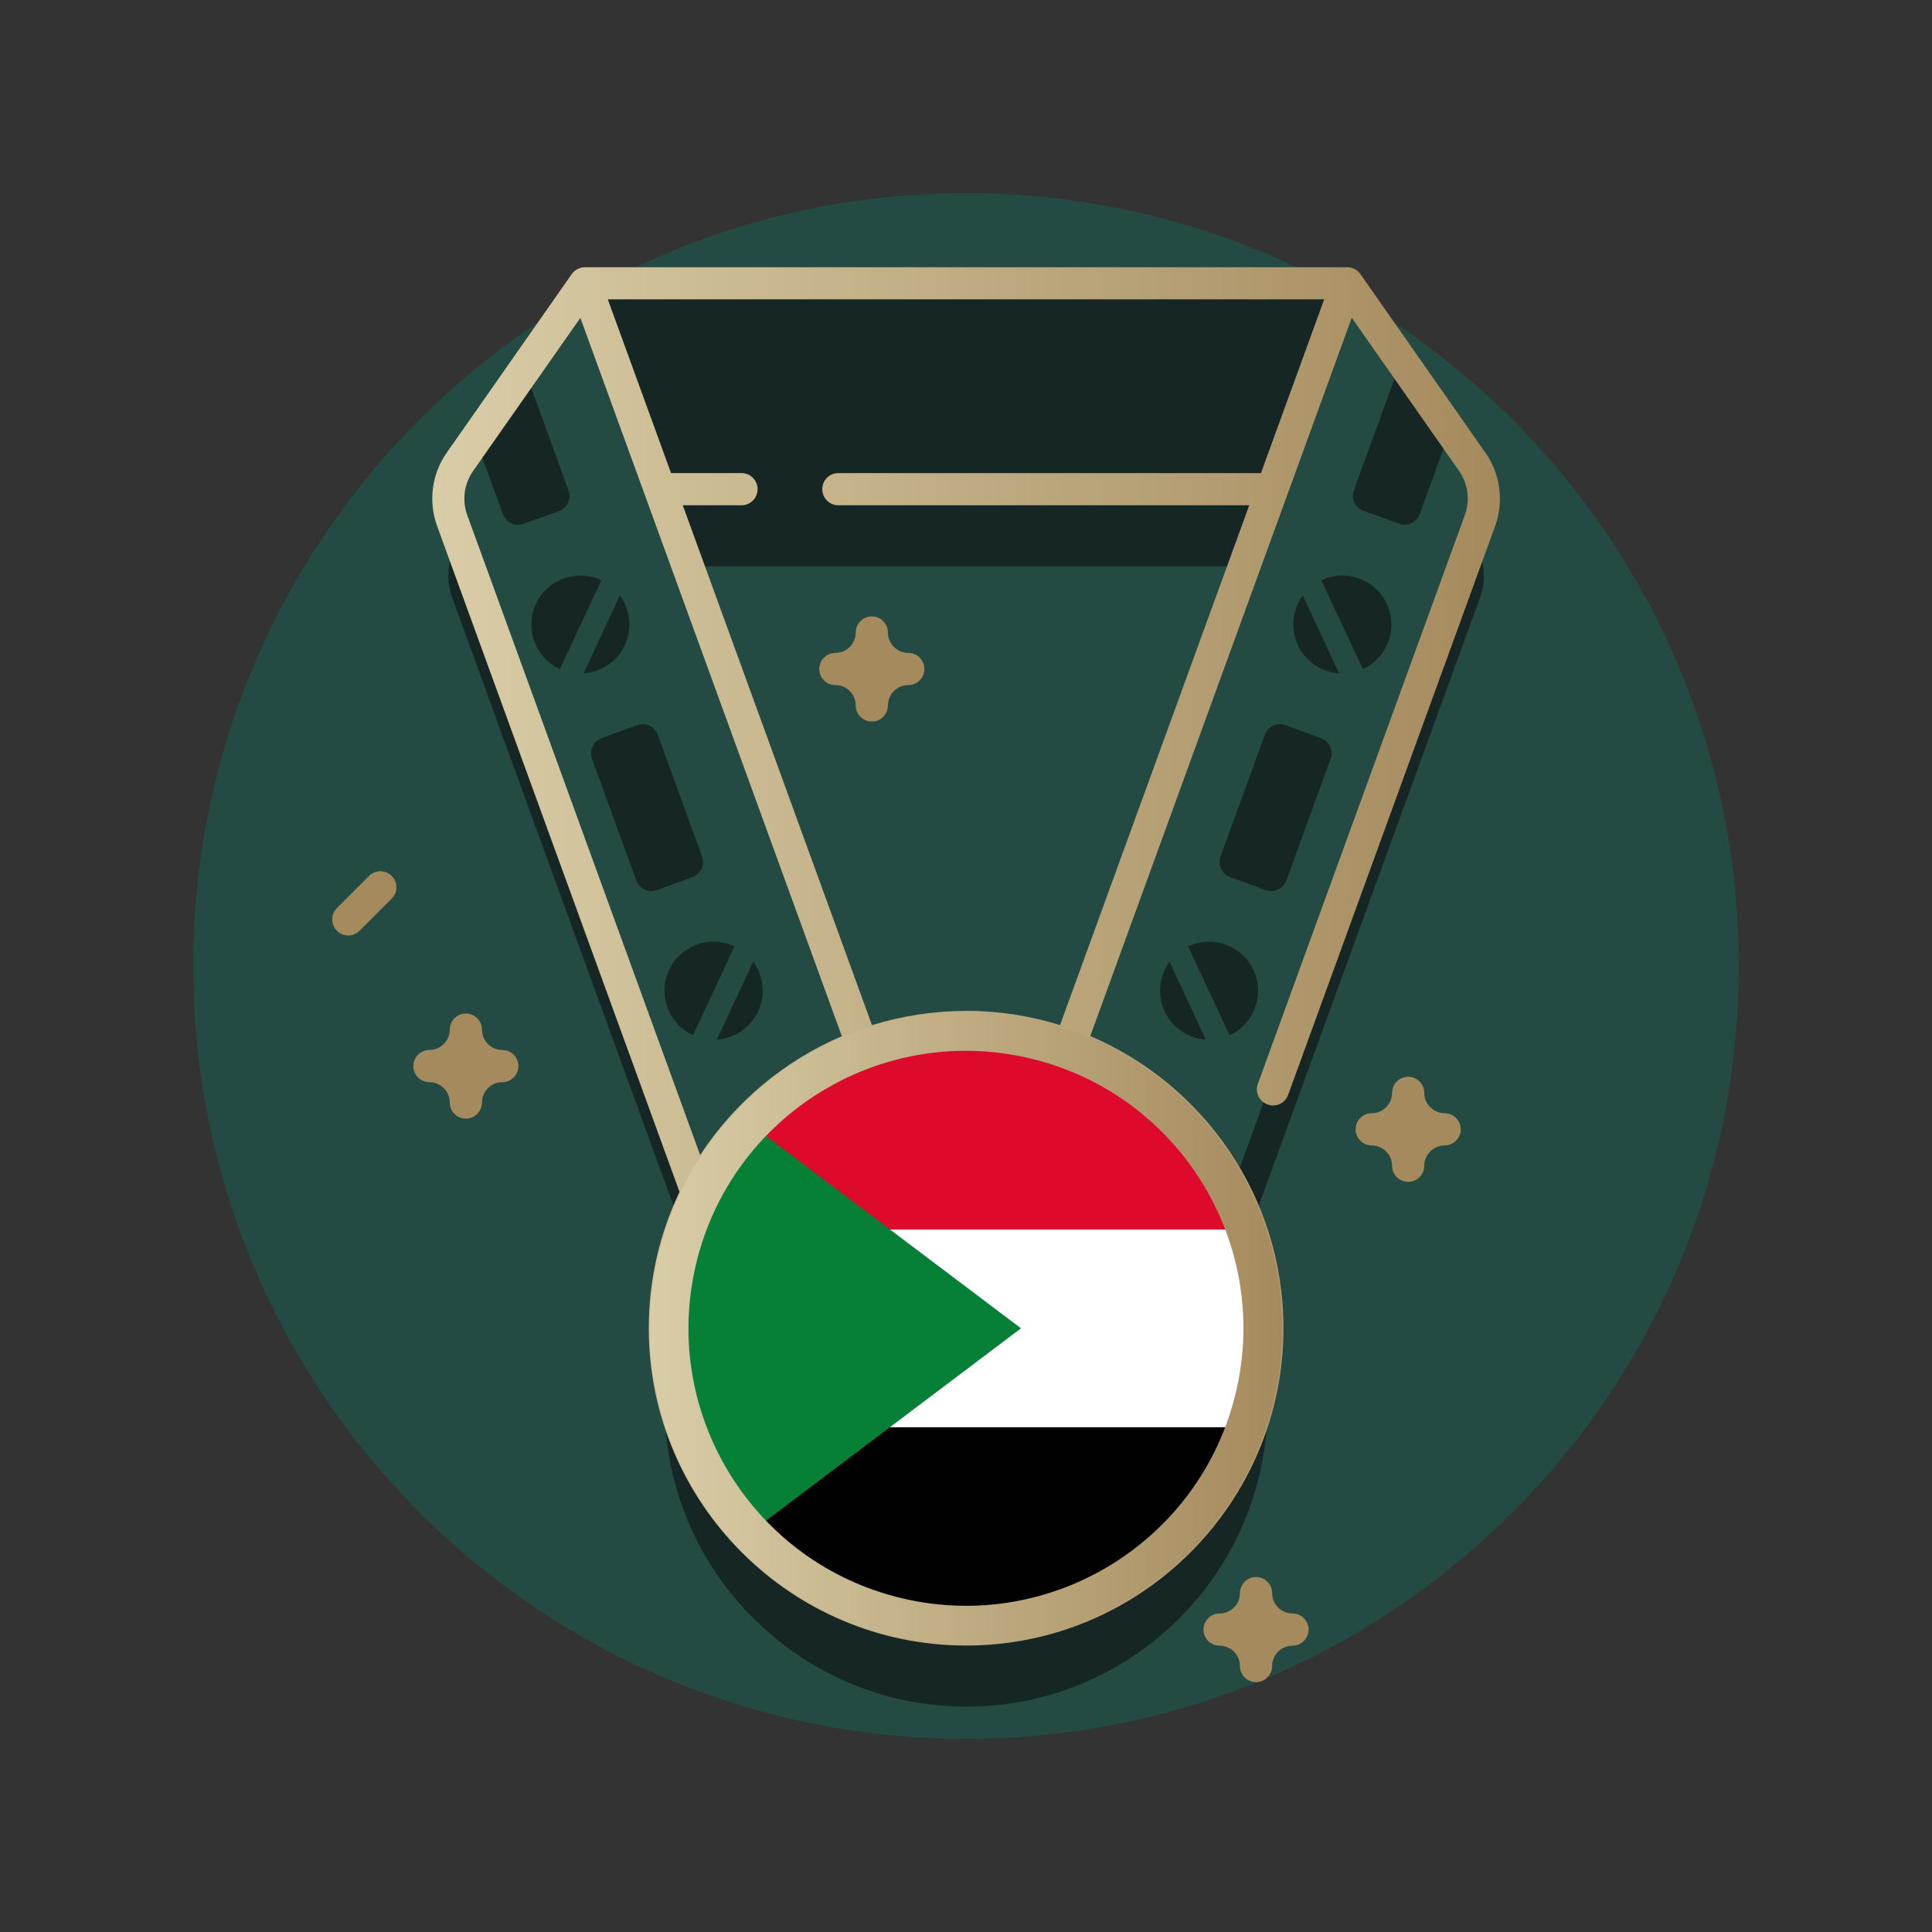 <svg width="150" height="150" viewBox="0 0 150 150" fill="none" xmlns="http://www.w3.org/2000/svg">
<rect x="0" y="0" width="150" height="150" fill="#333333" stroke="none"/>
<g clip-path="url(#clip0_2770_61935)">
<path d="M75 135C108.137 135 135 108.137 135 75C135 41.863 108.137 15 75 15C41.863 15 15 41.863 15 75C15 108.137 41.863 135 75 135Z" fill="#234B44"/>
<path d="M114.29 41.84L105.33 29.05C104.86 28.38 104.1 27.99 103.29 27.99H46.71C45.9 27.99 45.13 28.39 44.67 29.05L35.71 41.84C34.78 43.17 34.55 44.88 35.11 46.41L54.1 98.59C52.47 101.82 51.57 105.47 51.61 109.34C51.73 121.99 62.04 132.33 74.69 132.5C87.76 132.68 98.41 122.13 98.41 109.1C98.41 105.32 97.51 101.74 95.92 98.58L114.91 46.4C115.47 44.87 115.24 43.17 114.31 41.83L114.29 41.84ZM66.94 87.14L51.23 43.97H98.78L83.07 87.14C80.56 86.22 77.84 85.71 75.01 85.71C72.18 85.71 69.46 86.21 66.951 87.14H66.94Z" fill="#162624"/>
<path d="M103.681 37.99L104.231 22.01H45.051L45.601 37.99H103.681Z" fill="#162624"/>
<path d="M45.391 31.8L45.601 37.98H103.681L103.891 31.8H45.391Z" fill="#162624"/>
<path d="M70.029 90.64L55.009 96.11L34.739 40.43C34.179 38.9 34.409 37.2 35.339 35.86L36.809 33.77L37.929 34.13L40.519 30.43L40.599 28.36L45.049 22L70.029 90.64Z" fill="#234B44"/>
<path d="M79.25 90.64L94.27 96.11L114.54 40.43C115.1 38.9 114.87 37.2 113.94 35.86L112.47 33.77L111.35 34.13L108.76 30.43L108.68 28.36L104.23 22L79.25 90.64Z" fill="#234B44"/>
<path d="M43.411 39.67L40.651 40.67C40.001 40.91 39.291 40.57 39.051 39.93L36.801 33.77L40.581 28.37C40.631 28.44 40.671 28.53 40.701 28.62L44.141 38.08C44.381 38.73 44.041 39.44 43.401 39.68L43.411 39.67Z" fill="#162624"/>
<path d="M49.4 68.36L45.96 58.91C45.72 58.26 46.06 57.55 46.71 57.31L49.47 56.3C50.12 56.06 50.83 56.4 51.07 57.05L54.51 66.5C54.75 67.15 54.41 67.86 53.76 68.1L51 69.11C50.35 69.35 49.64 69.01 49.4 68.36Z" fill="#162624"/>
<path d="M46.69 45.04C46.69 45.04 46.679 45.04 46.669 45.04C44.76 44.15 42.499 44.98 41.609 46.88C40.719 48.79 41.55 51.05 43.45 51.94C43.45 51.94 43.459 51.94 43.469 51.94L46.69 45.04Z" fill="#162624"/>
<path d="M48.13 46.23L45.31 52.28C46.651 52.19 47.91 51.39 48.511 50.09C49.12 48.79 48.92 47.31 48.13 46.23Z" fill="#162624"/>
<path d="M57.029 73.47C57.029 73.47 57.019 73.47 57.009 73.47C55.099 72.58 52.839 73.41 51.949 75.31C51.059 77.22 51.889 79.48 53.789 80.37C53.789 80.37 53.799 80.37 53.809 80.37L57.029 73.47Z" fill="#162624"/>
<path d="M58.48 74.66L55.66 80.71C57 80.62 58.26 79.82 58.86 78.52C59.46 77.22 59.27 75.74 58.48 74.66Z" fill="#162624"/>
<path d="M112.469 33.76L110.219 39.92C109.989 40.57 109.269 40.9 108.619 40.66L105.859 39.66C105.209 39.42 104.879 38.71 105.119 38.06L108.559 28.6C108.589 28.51 108.629 28.43 108.679 28.35L112.459 33.75L112.469 33.76Z" fill="#162624"/>
<path d="M99.871 68.36L103.311 58.91C103.551 58.26 103.211 57.55 102.561 57.31L99.801 56.3C99.151 56.06 98.441 56.4 98.201 57.05L94.761 66.5C94.521 67.15 94.861 67.86 95.511 68.1L98.271 69.11C98.921 69.35 99.631 69.01 99.871 68.36Z" fill="#162624"/>
<path d="M102.59 45.04C102.59 45.04 102.6 45.04 102.61 45.04C104.52 44.15 106.78 44.98 107.67 46.88C108.56 48.79 107.73 51.05 105.83 51.94C105.83 51.94 105.82 51.94 105.81 51.94L102.59 45.04Z" fill="#162624"/>
<path d="M101.149 46.23L103.969 52.28C102.629 52.19 101.369 51.39 100.769 50.09C100.159 48.79 100.359 47.31 101.149 46.23Z" fill="#162624"/>
<path d="M92.24 73.47C92.24 73.47 92.25 73.47 92.26 73.47C94.17 72.58 96.43 73.41 97.32 75.31C98.21 77.22 97.38 79.48 95.48 80.37C95.48 80.37 95.47 80.37 95.46 80.37L92.24 73.47Z" fill="#162624"/>
<path d="M90.799 74.66L93.619 80.71C92.279 80.62 91.019 79.82 90.419 78.52C89.819 77.22 90.009 75.74 90.799 74.66Z" fill="#162624"/>
<path d="M75 126.53C87.923 126.53 98.4 116.053 98.4 103.13C98.4 90.207 87.923 79.73 75 79.73C62.076 79.73 51.6 90.207 51.6 103.13C51.6 116.053 62.076 126.53 75 126.53Z" fill="#BCA375"/>
<path d="M75.001 121.67C85.24 121.67 93.541 113.369 93.541 103.13C93.541 92.891 85.24 84.59 75.001 84.59C64.762 84.59 56.461 92.891 56.461 103.13C56.461 113.369 64.762 121.67 75.001 121.67Z" fill="#A58A5D"/>
<path d="M115.32 35.14L105.62 21.28C105.38 20.94 105 20.75 104.6 20.75H45.41C45.01 20.75 44.63 20.95 44.39 21.28L34.69 35.14C33.52 36.8 33.24 38.94 33.94 40.85L52.76 92.54C51.23 95.75 50.37 99.34 50.37 103.12C50.37 116.71 61.43 127.76 75.01 127.76C88.59 127.76 99.65 116.7 99.65 103.12C99.65 92.95 93.46 84.2 84.65 80.44L104.95 24.67L113.28 36.56C113.98 37.56 114.15 38.84 113.73 39.99L97.66 84.15C97.42 84.8 97.76 85.51 98.41 85.75C98.55 85.8 98.69 85.83 98.84 85.83C99.35 85.83 99.83 85.52 100.01 85.01L116.08 40.85C116.77 38.94 116.49 36.81 115.33 35.14H115.32ZM36.28 40C35.86 38.85 36.03 37.57 36.73 36.57L45.06 24.68L65.36 80.45C60.85 82.38 57.02 85.61 54.36 89.68L36.28 40ZM97.15 103.13C97.15 115.34 87.21 125.28 75 125.28C62.79 125.28 52.85 115.34 52.85 103.13C52.85 90.92 62.79 80.98 75 80.98C87.21 80.98 97.15 90.92 97.15 103.13ZM75 78.49C72.46 78.49 70.01 78.88 67.7 79.59L53.01 39.23H57.57C58.26 39.23 58.82 38.67 58.82 37.98C58.82 37.29 58.26 36.73 57.57 36.73H52.1L47.19 23.24H102.81L97.9 36.73H65.09C64.4 36.73 63.84 37.29 63.84 37.98C63.84 38.67 64.4 39.23 65.09 39.23H96.99L82.3 79.59C79.99 78.87 77.54 78.48 75 78.48V78.49Z" fill="url(#paint0_linear_2770_61935)"/>
<path d="M75.221 90.62L80.851 89.58C81.531 89.45 82.171 89.92 82.261 90.61L83.011 96.28C83.031 96.43 83.081 96.57 83.151 96.7L85.881 101.73C86.211 102.34 85.961 103.1 85.341 103.39L80.171 105.85C80.041 105.91 79.921 106 79.811 106.11L75.871 110.26C75.391 110.76 74.601 110.76 74.121 110.26L70.181 106.11C70.081 106 69.961 105.92 69.821 105.85L64.651 103.39C64.031 103.09 63.781 102.33 64.111 101.73L66.841 96.7C66.911 96.57 66.961 96.43 66.981 96.28L67.731 90.61C67.821 89.93 68.471 89.46 69.141 89.58L74.771 90.62C74.921 90.65 75.061 90.65 75.211 90.62H75.221Z" fill="#BCA375"/>
<path d="M75.001 107.66L69.151 108.74C68.471 108.87 67.831 108.4 67.741 107.71L66.961 101.81L64.121 96.59C63.791 95.98 64.041 95.22 64.661 94.93L70.031 92.37L74.121 88.06C74.601 87.56 75.391 87.56 75.871 88.06L79.961 92.37L85.331 94.93C85.951 95.23 86.201 95.99 85.871 96.59L83.031 101.81L82.251 107.71C82.161 108.39 81.511 108.86 80.841 108.74L74.991 107.66H75.001Z" fill="#BCA375"/>
<path d="M70.2 115.79C70.2 116.7 69.249 117.31 68.43 116.93C63.19 114.46 59.55 109.14 59.52 102.98C59.52 102.32 59.999 101.73 60.65 101.67C61.389 101.6 62.01 102.18 62.01 102.91C62.01 108.09 65.059 112.58 69.469 114.66C69.909 114.87 70.189 115.3 70.189 115.79H70.2Z" fill="#BCA375"/>
<path d="M90.481 102.97C90.451 109.13 86.811 114.45 81.571 116.92C80.751 117.31 79.801 116.69 79.801 115.78C79.801 115.29 80.081 114.86 80.521 114.65C84.921 112.57 87.981 108.09 87.981 102.9C87.981 102.17 88.601 101.59 89.341 101.66C90.001 101.72 90.471 102.31 90.471 102.97H90.481Z" fill="#BCA375"/>
<path d="M75.001 118.94C76.492 118.94 77.701 117.731 77.701 116.24C77.701 114.749 76.492 113.54 75.001 113.54C73.51 113.54 72.301 114.749 72.301 116.24C72.301 117.731 73.51 118.94 75.001 118.94Z" fill="#BCA375"/>
<path d="M27.041 72.63C26.721 72.63 26.401 72.51 26.16 72.26C25.671 71.77 25.671 70.98 26.16 70.5L28.651 68.01C29.14 67.52 29.93 67.52 30.41 68.01C30.901 68.5 30.901 69.29 30.41 69.77L27.921 72.26C27.68 72.5 27.36 72.63 27.041 72.63Z" fill="#A58A5D"/>
<path d="M36.17 86.85C35.48 86.85 34.92 86.29 34.92 85.6C34.92 84.73 34.21 84.02 33.34 84.02C32.65 84.02 32.09 83.46 32.09 82.77C32.09 82.08 32.65 81.52 33.34 81.52C34.21 81.52 34.92 80.81 34.92 79.94C34.92 79.25 35.48 78.69 36.17 78.69C36.86 78.69 37.42 79.25 37.42 79.94C37.42 80.81 38.13 81.52 39 81.52C39.69 81.52 40.25 82.08 40.25 82.77C40.25 83.46 39.69 84.02 39 84.02C38.13 84.02 37.42 84.73 37.42 85.6C37.42 86.29 36.86 86.85 36.17 86.85Z" fill="#A58A5D"/>
<path d="M97.519 130.6C96.829 130.6 96.269 130.04 96.269 129.35C96.269 128.48 95.559 127.77 94.689 127.77C93.999 127.77 93.439 127.21 93.439 126.52C93.439 125.83 93.999 125.27 94.689 125.27C95.559 125.27 96.269 124.56 96.269 123.69C96.269 123 96.829 122.44 97.519 122.44C98.209 122.44 98.769 123 98.769 123.69C98.769 124.56 99.479 125.27 100.349 125.27C101.039 125.27 101.599 125.83 101.599 126.52C101.599 127.21 101.039 127.77 100.349 127.77C99.479 127.77 98.769 128.48 98.769 129.35C98.769 130.04 98.209 130.6 97.519 130.6Z" fill="#A58A5D"/>
<path d="M109.33 91.76C108.64 91.76 108.08 91.2 108.08 90.51C108.08 89.64 107.37 88.93 106.5 88.93C105.81 88.93 105.25 88.37 105.25 87.68C105.25 86.99 105.81 86.43 106.5 86.43C107.37 86.43 108.08 85.72 108.08 84.85C108.08 84.16 108.64 83.6 109.33 83.6C110.02 83.6 110.58 84.16 110.58 84.85C110.58 85.72 111.29 86.43 112.16 86.43C112.85 86.43 113.41 86.99 113.41 87.68C113.41 88.37 112.85 88.93 112.16 88.93C111.29 88.93 110.58 89.64 110.58 90.51C110.58 91.2 110.02 91.76 109.33 91.76Z" fill="#A58A5D"/>
<path d="M67.689 56.02C66.999 56.02 66.439 55.46 66.439 54.77C66.439 53.9 65.729 53.19 64.859 53.19C64.169 53.19 63.609 52.63 63.609 51.94C63.609 51.25 64.169 50.69 64.859 50.69C65.729 50.69 66.439 49.98 66.439 49.11C66.439 48.42 66.999 47.86 67.689 47.86C68.379 47.86 68.939 48.42 68.939 49.11C68.939 49.98 69.649 50.69 70.519 50.69C71.209 50.69 71.769 51.25 71.769 51.94C71.769 52.63 71.209 53.19 70.519 53.19C69.649 53.19 68.939 53.9 68.939 54.77C68.939 55.46 68.379 56.02 67.689 56.02Z" fill="#A58A5D"/>
<mask id="mask0_2770_61935" style="mask-type:luminance" maskUnits="userSpaceOnUse" x="51" y="80" width="48" height="47">
<path d="M97.42 108.421C100.343 96.037 92.673 83.628 80.288 80.705C67.904 77.782 55.495 85.452 52.572 97.836C49.649 110.221 57.319 122.63 69.703 125.553C82.088 128.476 94.497 120.806 97.42 108.421Z" fill="white"/>
</mask>
<g mask="url(#mask0_2770_61935)">
<mask id="mask1_2770_61935" style="mask-type:luminance" maskUnits="userSpaceOnUse" x="51" y="80" width="48" height="47">
<path d="M74.999 126.17C87.724 126.17 98.039 115.855 98.039 103.13C98.039 90.405 87.724 80.09 74.999 80.09C62.274 80.09 51.959 90.405 51.959 103.13C51.959 115.855 62.274 126.17 74.999 126.17Z" fill="white"/>
</mask>
<g mask="url(#mask1_2770_61935)">
<path d="M117.848 80.1H48.738V126.17H117.848V80.1Z" fill="white"/>
<path d="M117.848 80.1H48.738V95.46H117.848V80.1Z" fill="#DE0A2C"/>
<path d="M117.848 110.81H48.738V126.17H117.848V110.81Z" fill="#000100"/>
<path d="M48.738 80.1L79.268 103.13L48.738 126.17V80.1Z" fill="#068036"/>
</g>
</g>
<path d="M97.42 108.421C100.343 96.037 92.673 83.628 80.288 80.705C67.904 77.782 55.495 85.452 52.572 97.836C49.649 110.221 57.319 122.63 69.703 125.553C82.088 128.476 94.497 120.806 97.42 108.421Z" stroke="url(#paint1_linear_2770_61935)" stroke-width="3" stroke-miterlimit="10"/>
</g>
<defs>
<linearGradient id="paint0_linear_2770_61935" x1="33.56" y1="74.26" x2="116.44" y2="74.26" gradientUnits="userSpaceOnUse">
<stop stop-color="#D9CDA7"/>
<stop offset="1" stop-color="#A58A5D"/>
</linearGradient>
<linearGradient id="paint1_linear_2770_61935" x1="50.455" y1="103.13" x2="99.535" y2="103.13" gradientUnits="userSpaceOnUse">
<stop stop-color="#D9CDA7"/>
<stop offset="1" stop-color="#A58A5D"/>
</linearGradient>
<clipPath id="clip0_2770_61935">
<rect width="120" height="120" fill="white" transform="translate(15 15)"/>
</clipPath>
</defs>
</svg>
